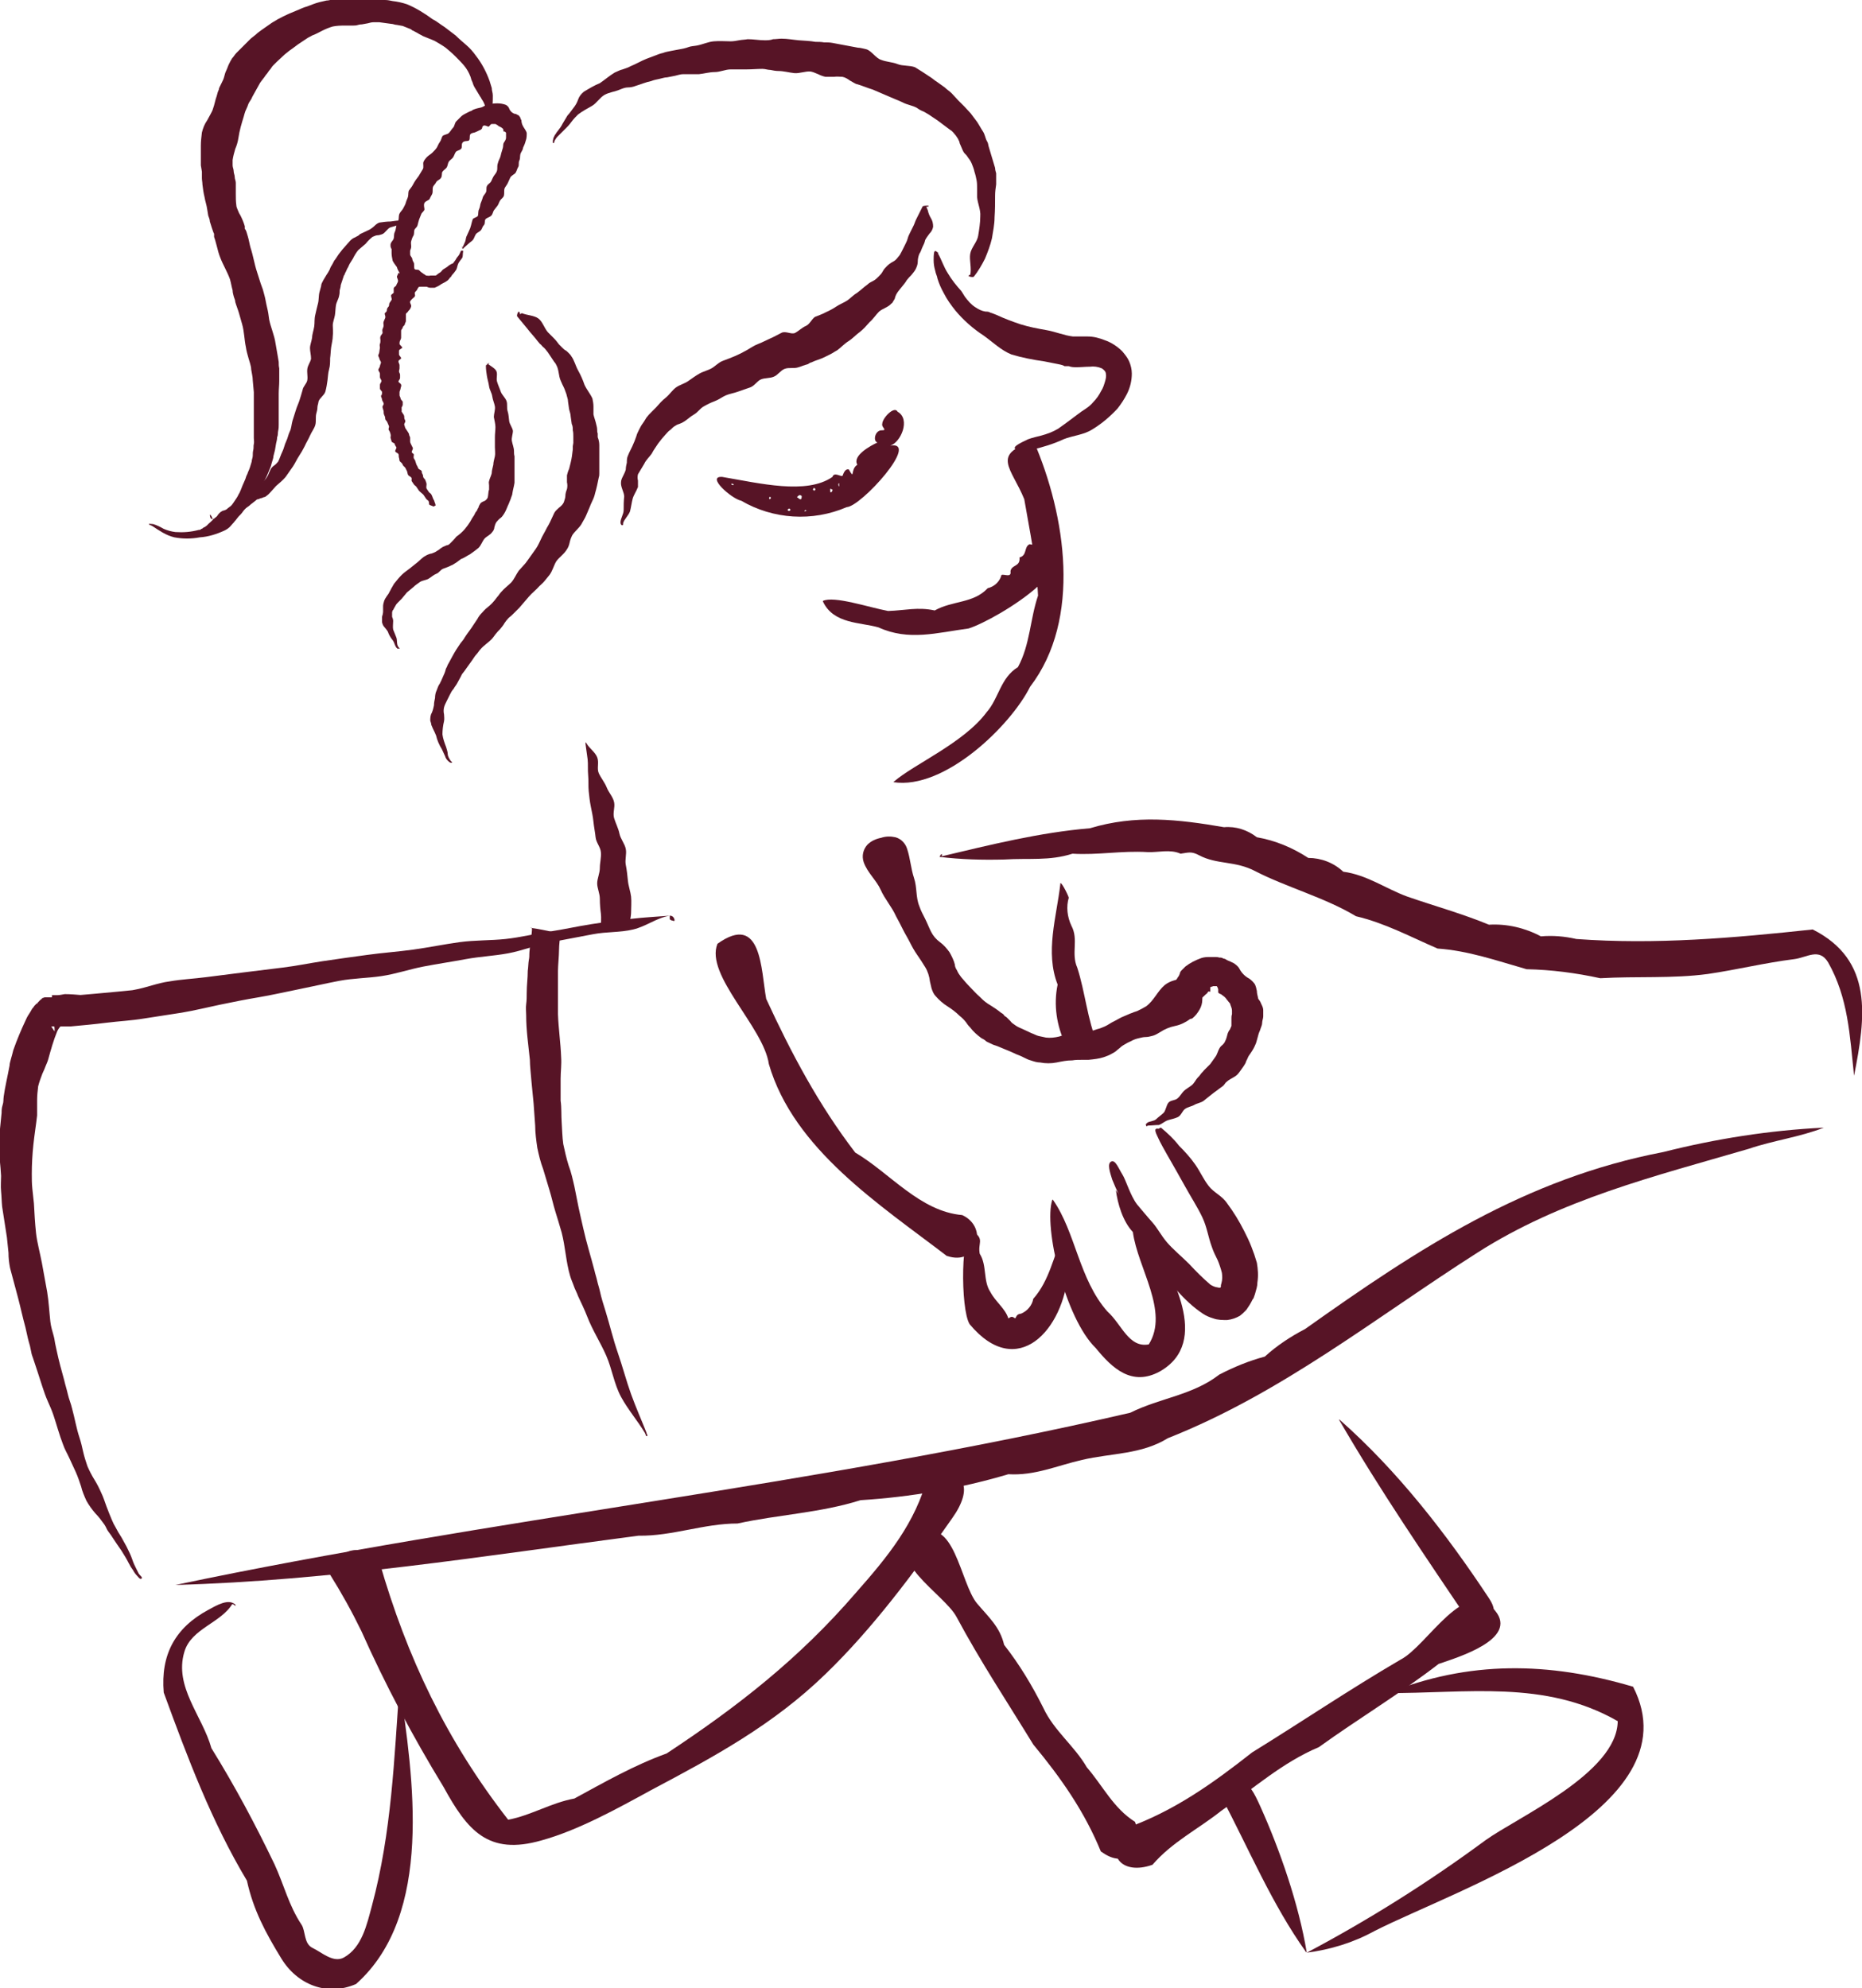 <?xml version="1.0" encoding="UTF-8"?>
<svg id="Layer_1" xmlns="http://www.w3.org/2000/svg" xmlns:xlink="http://www.w3.org/1999/xlink" version="1.1" viewBox="0 0 351.4 375.2">
  <!-- Generator: Adobe Illustrator 29.5.0, SVG Export Plug-In . SVG Version: 2.1.0 Build 137)  -->
  <defs>
    <style>
      .st0 {
        fill: none;
      }

      .st1 {
        fill: #571426;
      }

      .st2 {
        clip-path: url(#clippath);
      }
    </style>
    <clipPath id="clippath">
      <rect class="st0" width="351.4" height="375.2"/>
    </clipPath>
  </defs>
  <g class="st2">
    <g id="Group_127">
      <path id="Path_88" class="st1" d="M224.6,192.3c-.8.6-1.8,1.1-2.8,1.3-1,.2-2,.6-2.9,1.2-.5.3-1,.6-1.5.7-.4.1-.8.2-1.2.2-.4,0-.8.1-1.2.2-.5.1-1.1.3-1.6.6-.5.2-1,.5-1.5.8-.3.2-.3.2-.5.4l-.5.4c-.3.3-.6.5-1,.7-.5.3-1,.5-1.6.7-.9.3-1.9.4-2.9.5-.7,0-.7,0-1.3,0s-1.2,0-1.7.1c-1.1,0-2,.2-3,.4-1,.2-2.1.2-3.1,0-.6,0-1.2-.2-1.8-.4-.4-.1-.8-.3-1.2-.5-.4-.2-.8-.4-1.1-.5s-.5-.2-.7-.3-.7-.3-.9-.4c-.8-.3-2.1-.9-2.7-1.1-.4-.1-.8-.3-1.2-.5-.4-.2-.5-.2-.7-.4s-.6-.4-.8-.5c-.8-.6-1.5-1.2-2.1-2-.5-.5-.5-.6-.8-1s-.8-.9-1.2-1.2c-.7-.7-1.5-1.3-2.3-1.8-.8-.5-1.6-1.2-2.2-1.9-.4-.4-.6-.9-.8-1.5-.1-.4-.2-.9-.3-1.3-.1-.9-.4-1.9-.9-2.7-.5-.8-1-1.6-1.5-2.3s-1-1.6-1.4-2.4-.9-1.6-1.3-2.4-.8-1.6-1.3-2.5c-.8-1.8-2.1-3.2-2.9-5s-2.5-3.2-3.2-5.2c-.4-1.2-.1-2.4.7-3.3.7-.7,1.6-1.1,2.6-1.3.9-.3,1.8-.3,2.7-.1,1.1.3,1.9,1.2,2.2,2.2.6,1.8.7,3.7,1.3,5.5s.3,3.6,1,5.3c.3.9.7,1.6,1.1,2.4s.7,1.6,1.1,2.4c.4.8,1,1.5,1.7,2,.7.5,1.3,1.2,1.8,1.9.4.7.8,1.5,1,2.3,0,.4.2.8.4,1.1.2.5.5.9.8,1.3.6.7,1.1,1.3,1.7,1.9s1.1,1.2,1.8,1.8c.3.3.7.7,1.1,1,.4.3.4.3.9.6s1.4.9,2,1.4c.2.1.5.3.6.5s.3.2.5.4.5.5.7.7c.2.3.5.5.8.7.4.3.8.5,1.3.7.4.2.9.4,1.3.6s.6.3.9.4.6.3,1,.4c.5.1.9.2,1.4.3.8.1,1.7,0,2.5-.2.8-.3,1.6-.4,2.4-.5.8,0,1.6-.2,2.4-.3.8-.1,1.6-.3,2.4-.6.5-.1.9-.3,1.4-.5.4-.2.6-.3.9-.5s.5-.3.9-.5.9-.5,1.3-.7,1-.4,1.4-.6.6-.2,1-.4c.3-.1.7-.2,1-.4.5-.2.9-.5,1.3-.7,1.5-1.1,2.1-2.8,3.5-4,.5-.4,1.1-.7,1.8-.9.6-.2,1.2-.2,1.8-.2,1,0,2,.4,2.7,1.1.6.8.9,1.8.8,2.8,0,.6-.2,1.3-.5,1.8-.4.7-.8,1.2-1.4,1.7"/>
      <path id="Path_89" class="st1" d="M205.7,197.6c.9-.2.8-1.6,1.4-2.1s1.5,0,2.1-.4,1.2-.6,1.8-1,.9-1.2,1.5-1.6,1.2-.3,1.8-.7,1.1-.6,1.6-1,.8-1.1,1.3-1.5,1.3-.3,1.8-.7c.4-.5.8-.9,1.2-1.4.4-.4.8-1,1.1-1.4s.8-1,1-1.4c.2-.2.3-.5.4-.8,0,0,0-.2.1-.2,0-.1.1-.2.3-.4.2-.2.4-.4.6-.6.9-.7,1.9-1.2,3-1.6.6-.2,1.1-.2,1.7-.2.3,0,.6,0,.9,0,.3,0,.5,0,.8.1.3,0,.5,0,.8.2.3,0,.5.2.7.3.5.2.9.4,1.3.6.4.3.8.6,1,1,.2.4.5.8.8,1.1.3.3.7.6,1.1.8.4.3.7.6,1,1,.2.4.3.8.4,1.3,0,.4.1.8.2,1.2,0,.2.1.4.3.6.1.2.2.3.3.6.2.4.4.8.4,1.2,0,.4,0,.8,0,1.2,0,.4-.2.8-.2,1.2,0,.4-.2.8-.3,1.1-.1.4-.3.7-.4,1.1s-.2.7-.3,1.1c-.1.4-.2.7-.4,1.1-.2.5-.8,1.4-1.1,1.8-.2.3-.3.7-.5,1-.1.4-.3.7-.5,1-.3.4-.8,1.2-1.2,1.6s-1.3.8-1.7,1.1-.5.4-.7.7-.5.5-.8.7-.5.4-.8.6-.4.3-.8.6-1,.8-1.5,1.2-1.3.5-1.8.8-1.3.4-1.8.8-.7,1.2-1.3,1.5-1.3.4-1.9.6-1.1.7-1.7.9c-.7,0-1.3.1-2,.1-.4.1-.3.3-.4,0s-.1-.2.2-.5,1.3-.3,1.7-.7,1-.8,1.4-1.2.5-1.4.9-1.9,1.2-.4,1.7-.8.8-1,1.2-1.4,1-.7,1.5-1.1.8-1.1,1.1-1.4.4-.4.6-.7.4-.4.6-.7c.2-.2.4-.4.6-.6.2-.2.4-.4.6-.6.2-.3.7-1,1-1.4s.5-1.2.7-1.5c.1-.2.3-.5.6-.7.2-.2.4-.4.5-.7.2-.3.4-1.1.5-1.5.1-.2.2-.5.4-.7.1-.2.2-.5.3-.7,0-.3,0-.5,0-.8,0-.2,0-.5,0-.7,0-.2,0-.4.1-.7,0-.2,0-.4,0-.7,0-.4-.2-.8-.3-1.1,0-.2-.2-.4-.3-.5-.1-.1-.2-.3-.4-.5-.2-.3-.4-.5-.7-.7-.1-.1-.3-.2-.4-.3-.1,0-.3-.1-.4-.2-.1,0-.1-.1-.1-.3s0-.3,0-.4-.2-.6-.3-.6c0,0-.2,0-.3,0,0,0-.2,0-.3,0,0,0-.2,0-.2.1,0,0-.1,0-.2,0,0,0-.1.1-.2.1,0,0,0,0,0,.1,0,0,0,.1,0,.2,0,0,0,.2,0,.3s0,.1,0,.2-.2,0-.3,0c0,0,0,0,0,0s0,0,0,0c0,0,0,0,0,0,0,0-.1,0-.2.2s-.2.2-.4.4-.5.5-.8.7-.5.3-.9.7-1.2.8-1.7,1.1-1,.9-1.6,1.2-1.4.9-1.9,1.2c-.3.2-.7.3-1.1.4-.4.1-.7.2-1.1.4-.5.3-1.2.8-1.9,1.1s-1.6,0-2.3.3-1.3.7-1.9,1-1.2.8-1.9,1c-.7.3-1.4.5-2.1.6-.7.1-1.5.2-2.3.1-.2,0-.5-.7-.5-.8s0,0,.1,0,.1.3.2.3"/>
      <path id="Path_90" class="st1" d="M219.1,212.8c1.2,1,2.4,2.1,3.4,3.4,1.1,1.1,2.2,2.3,3.1,3.6.9,1.3,1.5,2.7,2.5,4s2.5,1.8,3.5,3.3c1.2,1.6,2.3,3.4,3.2,5.2,1,1.9,1.8,3.9,2.4,6,.2,1.2.3,2.4.1,3.7,0,.7-.2,1.3-.4,2-.1.4-.1.3-.2.6s-.1.4-.3.6c-.2.4-.4.8-.6,1.1-.1.2-.3.4-.4.6-.1.2-.3.4-.4.5-.3.3-.6.6-1,.9-.7.4-1.5.7-2.4.8-.9,0-1.8,0-2.6-.3-.7-.2-1.4-.5-2-.9-1.8-1.2-3.4-2.7-4.9-4.4-1.4-1.4-2.8-3-4-4.6-1.2-1.6-2.4-3.3-3.3-4.9s-1.4-4.2-2.1-5.5c-1-1.9-2-3.9-2.8-5.9-.4-1.3-1-3-.2-3.4s1.4,1.3,2.1,2.4,1.5,4,2.8,5.7c.6.7,2,2.4,2.9,3.4s1.6,2.4,2.7,3.7,2.9,2.8,4.2,4.1c1.3,1.4,2.6,2.7,4,3.9.3.2.7.4,1.1.5.2,0,.4.1.6.1.2,0,.1,0,.2,0s0,0,0,0,.2-.3.1-.4c0,0,0,0,0,0s0,.1,0,0,0,0,.1-.4c.2-.7.2-1.3.1-2-.2-.8-.5-1.7-.8-2.4-.4-.8-.8-1.6-1.1-2.5-.7-1.9-.9-3.7-1.8-5.6s-2.2-3.9-3.3-5.9-2.2-3.9-3.4-6c-.4-.7-1.3-2.3-1.6-3s-1.1-2,0-1.8c.2,0,.1,0,.2-.1"/>
      <path id="Path_91" class="st1" d="M198.7,226.4c4.3,6.1,4.9,15,10.3,21.1,2.7,2.4,4,6.9,7.8,6.2,3.9-6.2-2.1-14.4-3-21.2-1.9-2-2.9-5.4-3.2-7.9,1.9,2.6,4.6,5.5,6.5,8.5,3.8,7.2,11.6,20.1,1.8,25.7-5.3,2.9-9-.6-12.1-4.4-5.8-5.6-9.9-22.9-8.2-28"/>
      <path id="Path_92" class="st1" d="M183.8,232.5c2,1.4.7,2.1,1.1,4.1,1.4,2.2.6,5.1,2,7.2,1,1.9,2.8,3.1,3.4,5,.6-.4.7-.4,1.3,0,.3-.5.3-.8,1.1-.9,1.2-.5,2.1-1.6,2.3-2.8,3.1-3.5,3.8-8.1,5.6-11.9.8.1-.1,2,.4,2.7,1.4,1.2.3,2.4.6,4-.8,11-9.6,20.8-18.6,10-1.8-2.8-1.7-18.8.7-17.3"/>
      <path id="Path_93" class="st1" d="M178.8,237.1c-12.8-9.8-29-20.2-33.7-36.3-1-7-12.1-16.8-9.7-22.7,8.4-6,8.2,5,9.2,10.4,4.7,10.2,9.9,20,16.8,29,6.6,3.9,12.2,11.1,20.2,11.8,5,2.3,2.9,9.7-2.9,7.7"/>
      <path id="Path_94" class="st1" d="M110.5,140.4c.1.9.3,2,.4,2.9s0,2,.1,3,0,2,.1,3,.2,1.9.4,2.9.4,1.9.5,2.9.3,1.9.4,2.9.9,1.8,1,2.8-.2,2-.2,3-.5,2-.5,2.9.5,1.9.5,2.9.1,2.1.2,2.8,0,2.1,0,2.5.2,0,.2,0c1.9.1,3.7.3,5.6.3,0,0-.3.3-.4-.2s.3-2,.3-2.8.1-2.1,0-3-.5-2-.6-3-.2-2-.4-3,.2-2,0-3-1-1.9-1.2-2.9-.7-1.9-1-2.9.2-2,0-3-1-1.8-1.4-2.8-1.1-1.8-1.5-2.7.1-2-.3-3-1.5-1.7-2-2.6c-.2-.3-.2-.3-.2,0"/>
      <path id="Path_95" class="st1" d="M126.4,172.8c-2.5.4-4.4,2-6.9,2.6s-5,.4-7.6.9-5.2,1-7.9,1.5-5.4,1.6-8.1,2.1-5.3.6-8,1.1-5.4.9-8,1.4-5.2,1.4-7.9,1.8-5.4.4-8,.9-5.2,1.1-7.7,1.6-5.1,1.1-7.5,1.5-4.9.9-7.3,1.4-4.8,1.1-7.2,1.5-4.7.7-7.1,1.1-4.7.5-7.1.8-4.6.5-6.8.7c-.6,0-1.3,0-1.7,0s-.7,0-1,0-.4,0-.6,0-.1,0-.2,0h-.2c-.1,0-.3,0-.4,0,0,0,0,0-.1,0,0,0-.1,0-.2,0-.1,0-.2,0-.3,0-.3,0-.5-.2-.7-.3-.4-.3-.8-.7-1.1-1.2-.2-.4-.3-.9-.3-1.3,0-.4.1-.8.3-1.2.2-.4.5-.7.8-1,.2-.1.3-.3.5-.4,0,0,.2,0,.3-.1,0,0,0,0,0,0,0,0,0,0,0,0,0,0,.2,0,.2,0,0,0,.1,0,.2,0,0,0,.1,0,.2,0,.1,0,.3,0,.4,0,.6,0-1.1.1,1.7-.1s10.7-.9,14.5-1.3c-4.3,2.1-8.9,4-13.3,6,0,0,0,0,0,0,0,0,0,0-.1.1,0,0-.2.1-.2.2-.2.2-.3.3-.5.5-.3.3-.5.6-.7,1-.7,1.7-1.2,3.5-1.7,5.3-.1.4-.3.8-.5,1.3s-.3.8-.6,1.4c-.3.8-.6,1.6-.8,2.4-.1.9-.2,1.7-.2,2.6,0,.7,0,1,0,1.5,0,.5,0,.9,0,1.4-.2,1.8-.5,3.6-.7,5.5s-.3,3.7-.3,5.5c0,.9,0,1.9.1,2.8s.2,1.8.3,2.8c.1,1.9.2,3.7.4,5.6.1.9.3,1.9.5,2.8.2.9.4,1.8.6,2.8.3,1.8.7,3.7,1,5.5s.4,3.8.6,5.6c.1.9.4,1.9.6,2.6s.2,1,.3,1.5.2.9.3,1.4c.4,1.9.9,3.7,1.4,5.5.2.9.5,1.8.7,2.7s.6,1.8.8,2.7c.5,1.8.8,3.7,1.4,5.5.3.9.5,1.8.7,2.7s.5,1.8.8,2.7c.4.9.8,1.7,1.3,2.5.5.8.9,1.6,1.3,2.5.4.8.7,1.8,1,2.6s.7,1.8,1,2.5.4.9.7,1.4.4.8.8,1.4.9,1.6,1.3,2.3c.4.8.8,1.6,1.1,2.5.2.6.4,1,.6,1.4.2.4.4.8.6,1.2.2.3.8.7.5.9s-.6-.3-.8-.5c-.3-.3-.6-.7-.8-1.1-.3-.4-.5-.7-.8-1.3-.4-.8-.9-1.6-1.4-2.4-.5-.7-1.1-1.6-1.5-2.2s-.5-.8-.9-1.3-.4-.8-.8-1.4c-.5-.7-1.1-1.5-1.7-2.1-.6-.7-1.2-1.5-1.7-2.4-.4-.9-.8-1.8-1-2.7-.3-.9-.6-1.8-1-2.7s-.8-1.7-1.2-2.6-.9-1.7-1.2-2.6c-.7-1.8-1.2-3.7-1.8-5.5-.3-.9-.7-1.8-1.1-2.7s-.7-1.8-1-2.7c-.6-1.9-1.2-3.7-1.8-5.5-.2-.5-.3-.9-.4-1.5s-.2-.9-.4-1.6-.4-1.8-.6-2.6c-.5-1.8-.9-3.7-1.4-5.6s-1-3.7-1.5-5.6c-.2-1-.3-1.9-.3-2.9-.1-1-.2-1.9-.3-2.9-.3-1.9-.6-3.8-.9-5.8-.1-1-.1-1.9-.2-2.9s0-2,0-2.9c-.1-2-.4-3.9-.4-5.9,0-1,.1-2,.2-3s.2-1.9.3-3c0-.4,0-.9.2-1.5s.1-.9.2-1.6c.1-.7.3-1.9.5-2.8s.4-2,.6-3c0-.4.2-1,.3-1.4s.3-1,.4-1.5c.7-2,1.5-3.9,2.4-5.8.2-.5.6-1.1.8-1.4s.3-.6.5-.8.2-.3.3-.4.1-.1.2-.2.2-.3.2-.2c.9,1.3,2.4,3.8,3.1,4.8s.1.2.3.5,0,.1,0,0,0-.3,0-.3,0,0,0,0,0,.1,0,.1c0,0,0,0,0,.1,0,0,0,0,0,0s0,0,0,0h0s0,0,0,0h0c0,0,0,0,0-.1s0-.1,0-.4-.2-.9-.2-1.1-.1-.5-.1-.6,0-.4-.1-.5,0-.3-.1-.4,0-.1,0-.2c0,0,0,0,0,0,0,0,0,0,0,0s0,0,0,0,0-.2,0-.3,0-.1,0-.2,0-.2,0-.3,0-.4,0-.6,0-.4,0-.7v-1.2h0c0-.2,0-.2,0-.2s0,0,0,0c.2,0,.1,0,.3,0s.4,0,.7,0,1-.1,1.4-.2c2.2,0,4.3.4,6.5.3,1.1,0,2.2-.3,3.3-.5,1.1-.2,2.2-.4,3.3-.6,2.3-.4,4.4-1.3,6.7-1.6,2.3-.4,4.6-.5,6.9-.8s4.7-.6,7.1-.9,4.8-.6,7.3-.9,4.9-.8,7.5-1.2,5.6-.8,8.5-1.2,5.8-.6,8.7-1,5.8-1,8.7-1.4,5.9-.3,8.7-.6,5.6-1,8.3-1.4,5.3-1,7.9-1.4,5-.7,7.5-1,4.9-.4,7.3-.6c.5,0,.8.3.9.8,0,.4-.3.1-.5.1s-.3-.2-.4-.2"/>
      <path id="Path_96" class="st1" d="M33.1,299.1c59.8-12.6,120.7-18.7,180.2-32.5,5.6-2.8,11.8-3.3,16.8-7.2,2.7-1.4,5.6-2.6,8.6-3.4,2.3-2.1,4.9-3.8,7.6-5.2,21.4-15.2,41.5-28.4,67.6-33.4,9.9-2.5,20-4.1,30.3-4.6-4.6,1.8-9.5,2.4-14.2,4-17.8,5.2-35.4,9.5-51.2,19.6-19.3,12.3-36.9,26.5-58.4,35-5,3.1-10.7,2.8-16.2,4.1-4.8,1.1-8.9,3-13.9,2.7-9.1,2.7-18.4,4.3-27.9,4.9-7.6,2.4-15.4,2.7-23.2,4.4-6.4,0-12.3,2.4-18.7,2.3-29.1,3.8-58.1,8.5-87.5,9.3"/>
      <path id="Path_97" class="st1" d="M177.7,161.6c9.3-2.2,18.5-4.5,28-5.3,8.6-2.6,16.6-1.7,25.3-.2,2.2-.2,4.4.5,6.2,1.9,3.5.6,6.8,2,9.7,3.9,2.4,0,4.8.9,6.6,2.6,4.5.6,8,3.2,12.1,4.7,5.2,1.8,10.3,3.2,15.4,5.3,3.4-.2,6.8.6,9.8,2.2,2.3-.2,4.5,0,6.7.5,15,1.1,29.7-.2,44.6-1.8,11.5,5.8,10,16.5,7.8,27.6-.8-7.6-1.1-14.7-4.9-21.4-1.7-2.8-4-.9-6.4-.6-5.6.7-10.8,2-16.3,2.8-6.7.9-13.5.4-20.3.8-4.6-1-9.2-1.6-13.9-1.7-5.6-1.6-11-3.5-16.8-3.9-5.1-2.2-9.9-4.8-15.4-6.1-5.8-3.5-13.2-5.5-19-8.5-3.8-2-7.2-1.2-10.6-3-1.5-.8-2-.5-3.5-.3-2-.9-4.3-.2-6.2-.3-5-.3-9.4.6-14.2.3-4.4,1.4-8.1.8-12.9,1.1-4.1.1-8.1,0-12.2-.5.3-.6.6-.8.4,0"/>
      <path id="Path_98" class="st1" d="M71.6,294.7c5.2,18.1,12.7,33.8,24.3,48.7,4.3-.8,8.1-3.2,12.5-4,5.7-3.1,11.3-6.3,17.4-8.5,13.5-8.9,25.1-18,35.7-30.3,6-6.8,11.3-13.2,13.6-22.1,7.3-1.7,8.6,2.4,4.6,8-7.2,10.3-15,20.8-23.9,29.4-9.9,9.6-21,15.6-32.9,21.9-6.4,3.5-13.8,7.6-20.7,9.5-10.1,2.9-14-1.9-18.5-10.1-5.8-9.5-11-19.3-15.5-29.4-1.8-3.7-3.8-7.3-6-10.8,2-4.9,5.4-5.9,9.5-2.4"/>
      <path id="Path_99" class="st1" d="M207.8,349.5c-3.1-7.6-7.5-13.9-12.8-20.3-4.9-8-10-15.7-14.5-24.1-2.3-4.3-14.3-11.1-7.2-15.4,6.8-4.1,7.9,9.1,11.1,12.9,2.2,2.6,4.3,4.4,5.1,7.8,2.9,3.7,5.3,7.7,7.4,11.9,2,4.3,5.9,7.2,8.2,11.2,3.1,3.6,5,7.7,9.1,10.3,1.9,5.1-1.6,9.2-6.4,5.6"/>
      <path id="Path_100" class="st1" d="M212.5,345c9-3.2,16.3-8.4,23.8-14.3,9.4-5.8,18.4-11.9,28-17.5,5.1-2.6,12.3-16.1,17.9-9.2,4.3,5.3-6.9,8.7-10.7,10-7.4,5.7-15.1,10.3-22.6,15.7-6.9,2.9-12.3,7.8-18.4,12-4.4,3.5-9.3,5.9-13,10.2-5.9,2.1-9.3-2-5-6.9"/>
      <path id="Path_101" class="st1" d="M252.7,267.9c7.7,13.3,16.4,26,25.1,38.9,2.4-1.8,5.7-1.4,3.2-5.2-8-12.1-17.2-24-28.2-33.7"/>
      <path id="Path_102" class="st1" d="M261.7,319.6c15.5-6.3,30.6-6,46.5-1.3,11.9,23.2-33.3,38.2-48.8,46.1-4,2.2-8.3,3.5-12.8,4.1,11.7-6.2,23-13.3,33.7-21.2,6.1-4.4,24.9-12.7,25-22.5-13.8-7.9-28.5-5.2-43.8-5.3"/>
      <path id="Path_103" class="st1" d="M246.6,368.4c-1.5-9.1-5.1-19.4-8.7-27.4-2.7-6.1-3.3-4.9-7.5-2.1,5.3,10,9.6,20.4,16.1,29.5"/>
      <path id="Path_104" class="st1" d="M43.9,302.6c-2.2,3.7-7.8,4.7-9.1,9.1-2,6.6,3.4,12.1,5.1,18.2,4.4,7.1,8.3,14.4,11.9,21.9,1.8,3.9,2.7,7.8,5.1,11.4.8,1.2.4,3.6,2.1,4.4s3.9,2.9,5.9,1.8c3.4-1.9,4.3-6.1,5.3-9.8,3.7-13.8,4.2-27.7,5.2-41.8,2.6,17.7,6.5,43.5-8.2,56.6-5.5,2.4-11.1.1-14.1-4.8s-5.3-9.2-6.5-14.7c-6.7-11.2-11.2-23.2-15.7-35.5-.6-7.1,2.1-12.2,8.4-15.6,1.5-.8,3.9-2.3,5.2-.9,0,.1-.2.1-.3,0s-.2-.2-.4-.2"/>
      <path id="Path_105" class="st1" d="M122.1,270.6c-.9-2.3-2.1-5-3-7.5s-1.6-5.2-2.5-7.8-1.5-5.2-2.3-7.8c-.4-1.3-.8-2.5-1.1-3.9-.1-.5-.4-1.4-.5-1.9s-.4-1.4-.5-1.9c-.7-2.7-1.5-5.2-2.1-7.9-.3-1.3-.6-2.6-.9-4s-.5-2.6-.8-4c-.3-1.3-.6-2.7-1.1-4-.4-1.3-.7-2.6-1-4-.2-1.4-.2-2.7-.3-4.1s0-2.7-.2-4.1c0-1.4,0-2.7,0-4.1,0-1.4.2-2.7.1-4.1-.1-2.7-.5-5.4-.6-8.1,0-1.4,0-2.6,0-4.1,0-.5,0-1.3,0-2s0-1.2,0-2.1.2-2.9.2-3.9.2-2.6.3-3.2-.2,0-.2,0c-1.9-.3-3.6-.8-5.5-1,0,0,.3-.2.3.3s-.3,2.5-.4,3.4c0,.2-.1.8-.1,1.2s0,.7-.1,1.2-.1,1.4-.2,2c0,1.4-.2,2.7-.2,4.2,0,.6,0,1.4-.1,2.1s0,1.4,0,2.1c0,2.9.4,5.4.7,8.4,0,1.1.2,2.8.3,4.1s.3,2.8.4,4.1.2,2.8.3,4.2c0,1.4.2,2.8.4,4.2.3,1.4.6,2.7,1.1,4,.4,1.3.8,2.7,1.2,4s.7,2.7,1.1,4,.8,2.6,1.2,4c.7,2.7.8,5.5,1.6,8.2.2.7.5,1.3.7,1.9s.6,1.3.8,1.9c.6,1.3,1.2,2.5,1.7,3.8,1,2.6,2.5,4.9,3.6,7.4s1.5,5.4,2.8,7.8,3.2,4.6,4.5,6.8c.2.4.2.7.4.6s0-.3-.2-.7"/>
      <path id="Path_106" class="st1" d="M200.1,166.9c-.7,6.1-2.9,12.8-.5,18.9-.8,3.8-.2,7.8,1.5,11.3.3.7,1.1,3,1.4,2.4,1.2-.6,4.9-2.4,4.6-2.6-1.9-4.5-2.3-9.7-3.8-14.3-1.2-2.7.3-5.3-1.1-7.9-.8-1.7-1-3.6-.5-5.3-.2-.7-1.7-3.6-1.6-2.5"/>
      <path id="Path_107" class="st1" d="M175.1,39.7c.1.5.3,1,.6,1.5.3.5.4,1,.4,1.6-.1.5-.3.9-.7,1.3-.3.4-.6.8-.8,1.2-.1.5-.3.9-.5,1.3-.2.4-.3.9-.6,1.3-.2.5-.3,1-.3,1.5,0,.5-.2,1-.4,1.4-.2.4-.5.7-.8,1.1-.3.3-.6.6-.9,1-.2.4-.5.7-.8,1.1s-.6.7-.8,1c-.3.4-.5.8-.6,1.2,0,.2-.2.4-.3.6-.1.2-.2.4-.4.5-.6.7-1.6.9-2.3,1.5-.6.6-1.1,1.4-1.8,2-.3.3-.6.7-.9,1-.3.3-.6.6-1,.9-.7.5-1.3,1.2-2.1,1.7-.8.5-1.4,1.2-2.1,1.7-.4.2-.8.5-1.2.7l-1.2.6c-.8.4-1.7.6-2.5,1-.2,0-.4.2-.6.3s-.4.1-.6.2c-.4.1-.8.3-1.2.4-.8.3-1.8,0-2.6.3s-1.3,1.2-2.1,1.5c-.7.3-1.7.2-2.4.5s-1.2,1.2-2,1.5-1.5.5-2.3.8-1.6.4-2.3.7-1.3.8-2.1,1.1-1.4.6-2.1,1-1.1,1.1-1.8,1.5-1.2.9-1.8,1.3c-.3.2-.7.4-1,.5-.4.1-.7.3-1,.5-.3.2-.5.5-.8.7s-.5.5-.8.8l-.7.8c-.2.3-.5.6-.7.9-.2.3-.4.6-.6.9s-.4.6-.6,1c-.4.6-1.1,1.2-1.4,1.9-.2.3-.4.7-.6,1-.2.3-.4.7-.6,1-.1.4-.1.8,0,1.2,0,.4,0,.8,0,1.2-.3.8-.8,1.5-1,2.2-.2.8-.3,1.6-.5,2.4-.3.8-1.1,1.5-1.3,2.2,0,.2,0,.5-.2.4-.2,0-.3-.3-.3-.5,0-.8.6-1.5.6-2.4,0-.8,0-1.6.1-2.5,0-.8-.7-1.8-.6-2.7,0-.4.2-.8.4-1.2.2-.4.4-.8.5-1.2,0-.4.1-.9.2-1.3,0-.4,0-.9.2-1.3.3-.8.8-1.6,1.1-2.4.2-.4.3-.8.5-1.3.1-.4.3-.8.5-1.2.2-.4.4-.8.7-1.2s.5-.8.7-1.1c.3-.4.6-.7.9-1,.3-.3.6-.6.9-.9l.9-1c.3-.3.6-.6,1-.9.7-.6,1.2-1.4,1.9-1.9s1.6-.7,2.3-1.2c.7-.5,1.4-1,2.1-1.4s1.6-.6,2.3-1,1.3-1.1,2.1-1.4,1.6-.6,2.3-.9,1.5-.7,2.2-1.1,1.4-.9,2.2-1.2,1.5-.7,2.2-1,1.4-.7,2.2-1.1,1.9.4,2.6,0,1.3-1,2-1.3,1.1-1.3,1.7-1.7c.7-.3,1.4-.5,2.1-.9.7-.3,1.4-.7,2-1.1.6-.4,1.4-.7,2-1.1.6-.4,1.1-1,1.8-1.4.7-.5,1.3-1.1,2-1.6.3-.3.7-.5,1.1-.7.4-.2.7-.5,1-.8.3-.3.6-.6.8-1,.2-.4.5-.7.8-1,.3-.3.7-.6,1.1-.8.4-.2.7-.5,1-.9.3-.3.5-.7.7-1.1.2-.4.4-.8.6-1.2.2-.4.4-.8.5-1.2.1-.4.3-.8.5-1.2.2-.4.4-.8.6-1.2s.3-.8.5-1.2.4-.8.6-1.2l.6-1.2c0-.2.9-.2,1.1-.2.1,0,0,0,0,.2-.1,0-.2,0-.4,0"/>
      <path id="Path_108" class="st1" d="M91.8,68.4c.4.5,1.4.9,1.8,1.5s0,1.4.2,2.1.5,1.3.7,1.9.9,1.2,1.1,1.8c.2.6,0,1.3.2,1.9s.2,1.2.3,1.9c.1.6.6,1.2.7,1.8,0,.6-.3,1.3-.2,1.9s.4,1.3.4,1.9c0,.3,0,.7.1,1,0,.3,0,.7,0,1,0,.7,0,1.3,0,2s0,1.4,0,2c-.1.7-.3,1.3-.4,2,0,.3-.2.6-.3,1l-.4,1c-.3.6-.5,1.3-.9,1.9-.2.3-.4.6-.7.8-.3.2-.5.5-.7.7-.2.3-.3.6-.4,1,0,.3-.2.7-.4.9-.4.6-1.1.8-1.5,1.3-.4.5-.6,1.2-1.1,1.7-.5.4-1,.8-1.6,1.2-.6.3-1.1.7-1.7.9-.3.2-.5.4-.8.6-.3.2-.5.3-.8.5-.3.1-.6.3-.9.4l-.8.3c-.3.1-.5.3-.7.5-.2.2-.4.4-.7.5-.5.2-.9.6-1.4.9s-1.1.3-1.6.6c-.4.3-.9.6-1.3,1-.4.3-.8.7-1.2,1l-.5.6c-.2.2-.3.4-.5.6-.2.2-.4.4-.6.6-.2.2-.4.4-.5.6-.1.2-.3.5-.4.7,0,.1-.1.2-.2.3,0,.1-.1.2-.1.4,0,.3,0,.6,0,.8.1.2.2.5.2.8,0,.5-.1,1.1,0,1.6.2.5.4,1,.6,1.5.2.5,0,1.3.4,1.8,0,.1.3.2.2.3,0,0-.3,0-.4,0-.5-.4-.5-1.1-.9-1.6-.4-.5-.7-1-.9-1.6-.2-.3-.4-.6-.6-.8-.3-.3-.4-.6-.5-1,0-.3,0-.7,0-1,.1-.3.2-.7.2-1,0-.2,0-.3,0-.5v-.5c0-.3.1-.7.2-1,.1-.3.3-.6.5-.9.2-.3.4-.5.5-.8.2-.3.3-.6.5-.9.2-.3.3-.6.5-.8.4-.5.8-1,1.3-1.5.5-.5,1-.8,1.5-1.2.5-.4,1-.8,1.5-1.2s.9-.9,1.5-1.2c.3-.2.6-.3.9-.4.3,0,.6-.2.9-.3.3-.2.5-.3.8-.5.2-.2.4-.3.7-.5.2-.1.5-.2.7-.3.3,0,.5-.2.7-.4.4-.4.8-.8,1.1-1.2.4-.3.8-.6,1.2-1,.4-.4.7-.8,1-1.2.3-.4.6-.9.8-1.3.1-.2.3-.4.4-.6s.2-.5.4-.7.2-.5.4-.7c0-.2.2-.5.3-.7.1-.2.4-.4.7-.5.3-.1.5-.3.7-.6.2-.5.1-1.1.3-1.6,0-.3,0-.6,0-.8,0-.3-.1-.6,0-.8.1-.5.4-1,.5-1.5,0-.5.2-1.1.3-1.6,0-.5.2-1.1.3-1.6s0-1.1,0-1.7c0-.6,0-1.3,0-1.9s.1-1.3.1-1.9c0-.6-.2-1.3-.3-1.9,0-.6.3-1.4.2-2s-.4-1.2-.5-1.9-.5-1.2-.6-1.9-.3-1.3-.4-1.9-.2-1.3-.2-2c0-.1.5-.4.6-.5.1,0,0,0,0,.1,0,0-.1.1-.2.2"/>
      <path id="Path_109" class="st1" d="M168.6,147.6c9.6,1.5,22.1-10.6,25.8-18,9.8-12.8,6.7-32.4.7-46.3-8.2,2.4-4.2,5-1.8,10.9,1,5.9,2.3,11.8,2.6,18.2-1.5,4.4-1.5,9.3-3.8,13.5-3.3,2-3.6,5.9-5.9,8.5-4.3,5.8-13.7,9.8-17.5,13.1"/>
      <path id="Path_110" class="st1" d="M155.3,113.5c2,4.3,7.1,3.9,10.5,4.9,5.7,2.6,11,1,17,.2,5.4-1.7,25.3-13.9,11.5-15.9-1.1.5-.4,2.1-1.9,2.5.2,1.8-1.5,1.3-1.7,2.6.2,1.3-1.1.5-1.7.7-.3,1.2-1.3,2.2-2.6,2.5-2.7,2.9-6.6,2.3-10,4.2-3.2-.7-5.6,0-8.8.1-3.7-.7-10.2-2.9-12.3-1.9"/>
      <path id="Path_111" class="st1" d="M169.4,77.7c2.5,1.4.6,5.8-1.4,6.4,5.8-1-5.5,11.5-8.2,11.6-6.5,2.8-13.9,2.3-19.9-1.2-1.9-.4-6.7-4.7-3.6-4.5,7.1,1.2,15.9,3.4,20.8,0,.3-1,1.6,0,1.9-.2.2-.5.5-1.4,1.2-1.2,1.2,2.1.2,0,1.6-.9-1-1.7,2.5-3.6,3.8-4.2-.9-.2-.5-2.4.9-2.3,1,0-.2-.6,0-1.2,0-1.1,2.3-3.5,2.9-2.3M138.5,91.5c-.2-.3-.3-.2-.5-.2,0,.2.3.3.5.2M145.5,93.9c-.3-.3-.4,0-.3.3.2,0,.2-.1.3-.3M149.2,96.2c-.3-.4-.3-.2-.6,0,.2.3.4.3.6,0M151.3,93.6c-.5-.4-.6,0-.9.2.6.5.9.7.9-.2M152.2,96.4c-.2-.3-.2-.1-.4,0,.1.2.2,0,.4,0M153.9,92.3c-.4-.4-.3-.2-.5.1.3.3.4.2.5-.1M157.1,92.4c-.6-.3-.4-.2-.4.5.3,0,.4-.2.4-.5M158.4,91.2c-.3,0-.2.5,0,.6,0-.2-.1-.4,0-.6"/>
      <path id="Path_112" class="st1" d="M177,47.8c.7,1.2,1.1,2.6,1.9,3.8.7,1.2,1.6,2.3,2.5,3.3l.2.3c.2.3.3.5.5.8.6.8,1.2,1.5,2,2,.6.4,1.2.7,1.9.8.3,0,.6,0,.9.2.4.1.8.3,1.1.4,1.5.7,3.1,1.3,4.6,1.8,1.6.5,3.2.8,4.9,1.1,1.7.3,3.3,1,5,1.2h.6s.7,0,.7,0c.5,0,1,0,1.5,0,1.1,0,2.2.3,3.2.7,1.2.4,2.4,1.2,3.3,2.1.5.6,1,1.2,1.3,1.9.3.7.5,1.5.5,2.3,0,1.3-.3,2.6-.9,3.8-.5,1-1.1,1.9-1.8,2.8-1.4,1.5-2.9,2.8-4.7,3.9-1.7,1.1-3.8,1.2-5.5,1.9-1.9.9-4,1.5-6,2-2,.3-3.1,0-3.2-.3-.1-.4.8-.9,2.5-1.7.8-.3,1.7-.5,2.5-.7,1.1-.3,2.2-.7,3.2-1.3,0,0,1.7-1.2,3.4-2.5.8-.6,1.2-.9,1.7-1.2.6-.4,1.1-.8,1.5-1.3.6-.6,1.1-1.3,1.5-2.1.4-.6.6-1.3.8-2,.1-.4.2-.8.1-1.3,0-.2-.1-.3-.2-.5-.2-.2-.4-.4-.6-.5-.7-.3-1.5-.4-2.2-.3-.8,0-1.7.1-2.5.1-.5,0-1,0-1.5-.2h-.8c-.3-.2-.5-.2-.8-.3l-1.5-.3c-.5-.1-1-.2-1.5-.3-2.1-.3-4.2-.7-6.2-1.3-2-.8-3.6-2.4-5.3-3.6-2-1.3-3.8-2.9-5.3-4.7-.8-1-1.6-2.1-2.2-3.3-.5-.9-.9-1.8-1.2-2.8,0-.3-.3-.8-.4-1.4-.2-.7-.3-1.3-.3-2,0-.5,0-1,.1-1.5.1-.3.3-.3.6,0,.2.1.2,0,.2,0"/>
      <path id="Path_113" class="st1" d="M98.5,59.1c.9.4,2.3.4,3.1,1s1.1,1.8,1.8,2.6c.4.4.7.7,1.1,1.1s.7.8,1,1.2c.2.2.4.4.6.6.2.2.4.4.6.5s.4.3.6.5c.2.2.4.4.5.6.6.8.8,1.8,1.3,2.7.5.9.9,1.8,1.2,2.7.4.9,1.1,1.7,1.5,2.6.1.5.2,1,.2,1.5,0,.3,0,.5,0,.8,0,.2,0,.5,0,.7.1.5.3,1,.4,1.4.1.5.3,1,.3,1.5,0,.2,0,.5.1.7v.7c.2.5.3,1,.3,1.5,0,.5,0,1,0,1.5,0,.5,0,1,0,1.5,0,.5,0,1,0,1.5,0,.3,0,.5,0,.8s0,.5-.1.8c-.2,1-.4,2-.7,3-.1.5-.3,1-.5,1.4s-.4.9-.6,1.4-.4.9-.6,1.4-.5.9-.7,1.3c-.4.9-1.4,1.6-1.9,2.4-.2.4-.4.9-.5,1.4-.1.5-.3,1-.6,1.4-.5.8-1.4,1.4-1.9,2.1-.5.8-.7,1.8-1.3,2.6-.3.4-.6.7-.9,1.1s-.7.7-1,1c-.6.7-1.4,1.3-2,2-.6.7-1.2,1.4-1.8,2.1-.3.3-.7.7-1,1-.3.3-.6.6-1,.9-.3.3-.6.7-.8,1-.2.4-.5.7-.8,1.1-.3.3-.6.6-.9,1s-.5.7-.8,1c-.6.6-1.4,1.1-2,1.8-.3.3-.5.7-.8,1s-.5.7-.8,1.1c-.5.7-1,1.4-1.5,2.1l-.4.5-.3.6c-.2.4-.4.7-.6,1.1-.2.4-.5.7-.7,1.1-.3.3-.5.7-.7,1.1-.2.4-.4.8-.6,1.2-.2.4-.4.8-.5,1.2-.1.4-.1.9,0,1.3,0,.4.1.8,0,1.3-.2.8-.3,1.7-.3,2.5.1.8.4,1.6.7,2.4.1.4.3.9.3,1.3,0,.4.3.9.5,1.2.1.2.4.3.3.4-.1.1-.4,0-.5-.1-.4-.3-.7-.7-.8-1.1-.2-.4-.4-.9-.6-1.3-.5-.8-.9-1.7-1.1-2.6-.2-.5-.4-.9-.6-1.3-.1-.2-.2-.5-.3-.7,0-.2-.1-.5-.2-.8,0-.5,0-1,.3-1.5.2-.5.3-.9.4-1.4,0-.5.1-.9.2-1.4,0-.5.1-1,.3-1.4.2-.5.3-.9.6-1.3.2-.4.4-.8.6-1.3.2-.4.4-.9.5-1.3,0-.2.2-.4.3-.7s.2-.4.3-.6c.5-.9.9-1.7,1.4-2.5.3-.4.5-.8.8-1.2.3-.4.6-.7.8-1.1.5-.8,1.1-1.5,1.6-2.3.3-.4.5-.8.8-1.2.2-.4.5-.8.8-1.1.3-.3.6-.7,1-1,.4-.3.7-.6,1-.9.3-.3.6-.7.9-1.1.3-.3.5-.7.8-1,.6-.7,1.3-1.2,1.9-1.8.6-.7.9-1.5,1.4-2.2.3-.3.6-.7.9-1s.6-.7.8-1c.5-.7,1-1.4,1.5-2.1.5-.7.8-1.5,1.2-2.3.2-.4.4-.7.6-1.1.2-.4.4-.8.6-1.1.4-.7.7-1.5,1.1-2.3.2-.4.6-.7.9-1,.4-.3.7-.6.9-1,.1-.4.3-.8.3-1.2,0-.4.1-.8.3-1.3.1-.4.1-.9,0-1.3,0-.4,0-.9,0-1.3.1-.4.2-.8.4-1.2.1-.4.2-.8.3-1.2.2-.8.3-1.6.4-2.5v-.6c0,0,.1-.6.1-.6,0-.4,0-.8,0-1.2,0-.4,0-.8-.1-1.2,0-.4,0-.8-.2-1.2l-.2-1.4c0-.5-.2-.9-.3-1.4l-.2-1.4c0-.5-.2-.9-.3-1.4-.2-.5-.3-.9-.5-1.3-.2-.4-.4-.8-.6-1.3-.4-.9-.3-2-.8-2.9-.1-.2-.2-.4-.4-.6l-.4-.6-.4-.6c-.1-.2-.3-.4-.4-.6-.3-.4-.6-.8-1-1.1-.2-.2-.3-.4-.5-.5-.2-.2-.3-.4-.5-.6-.6-.8-1.3-1.5-1.9-2.3l-1.9-2.3c-.1-.2.1-.8.3-.9,0,0,0,0,.2.2,0,0,0,.2,0,.3"/>
      <path id="Path_114" class="st1" d="M183.1,51.9c.3-1.3-.2-2.8,0-4s1.3-2.2,1.5-3.4c.2-1.2.4-2.5.4-3.7.1-1.2-.5-2.4-.6-3.6,0-.5,0-1.1,0-1.6,0-.5,0-1.1-.1-1.6-.1-.5-.2-1-.4-1.6-.1-.5-.3-1-.5-1.5-.2-.5-.5-.9-.8-1.3-.1-.2-.3-.4-.5-.6-.2-.2-.3-.4-.4-.6-.2-.5-.4-.9-.6-1.4,0-.3-.2-.5-.3-.8-.1-.2-.3-.4-.4-.6-.2-.2-.3-.4-.5-.6l-.3-.3-.3-.2c-.4-.3-.8-.6-1.2-.9-.4-.3-.8-.6-1.2-.9l-.6-.4c-.2-.1-.4-.3-.6-.4-.4-.3-.8-.5-1.3-.8-.5-.2-.9-.4-1.3-.7-.8-.5-1.9-.6-2.8-1.1-.4-.2-.9-.4-1.4-.6l-1.4-.6c-.9-.4-1.9-.8-2.8-1.2-1-.3-1.9-.7-2.9-1-.2,0-.5-.2-.7-.3-.2-.1-.5-.3-.7-.4-.4-.3-.9-.6-1.4-.7-.5,0-1.1-.1-1.6,0-.5,0-1.1,0-1.6,0-.5-.1-1-.3-1.4-.5-.5-.2-.9-.4-1.4-.5-1-.1-2.1.4-3.1.3s-2-.4-3-.4c-.5,0-1-.1-1.5-.2-.5,0-1-.2-1.5-.2-1,0-2,.1-3,.1-.5,0-1,0-1.5,0s-1,0-1.5,0c-1,0-2,.5-3,.5s-2,.3-3,.4c-.5,0-1,0-1.5,0-.5,0-1,0-1.5,0-.5,0-1,.2-1.5.3s-1,.2-1.5.3c-.5,0-1,.2-1.5.3s-1,.2-1.5.4c-1,.2-1.9.6-2.9.9-.5.2-1,.3-1.5.3-.5,0-1,.2-1.5.4-.9.4-2,.5-2.9,1-.9.5-1.5,1.6-2.4,2.1-.9.5-1.8,1-2.6,1.6-.4.4-.8.8-1.1,1.2-.3.4-.6.8-1,1.2-.4.4-.8.8-1.2,1.2-.2.2-.4.4-.6.6-.2.2-.3.4-.5.7-.1.2-.1.6-.3.5-.1,0-.1-.5,0-.7,0-.3.2-.5.3-.8.2-.2.3-.5.5-.7.4-.5.7-.9,1-1.5.3-.5.6-1,.9-1.5.4-.4.7-.9,1.1-1.4.4-.5.7-1,.9-1.6.2-.6.6-1.1,1.1-1.5,1-.6,2-1.2,3-1.6.9-.6,1.8-1.4,2.8-2,.5-.2,1-.5,1.5-.6.5-.2,1-.3,1.5-.6,1-.4,2-1,3-1.4.5-.2,1.1-.4,1.6-.6s1-.4,1.5-.5c.5-.2,1.1-.3,1.6-.4s1.1-.2,1.6-.3c.5-.1,1.1-.2,1.6-.4s1.1-.2,1.6-.3c1.1-.2,2.1-.7,3.2-.8s2.2,0,3.2,0c.5,0,1.1-.1,1.6-.2s1.1-.1,1.6-.2c1.1,0,2.1.2,3.2.2.5,0,1.1,0,1.6-.2.5,0,1.1-.1,1.6-.1,1.1,0,2.1.2,3.2.3s2.1.1,3.2.3c.5,0,1.1,0,1.6.1.5,0,1.1,0,1.6.1.5.1,1.1.2,1.6.3s1.1.2,1.6.3,1.1.2,1.6.3c.5,0,1.1.2,1.6.3,1,.3,1.8,1.7,2.8,2,1,.4,2.1.4,3.1.8,1,.4,2.3.2,3.3.6,1,.6,1.9,1.2,2.8,1.8.5.3.9.7,1.4,1l.7.5.7.5c.4.4.9.7,1.3,1.1.4.4.8.9,1.2,1.3.2.2.4.4.6.6s.4.4.6.6c.4.4.8.9,1.2,1.3l1.2,1.6c.4.6.7,1.2,1.1,1.8.2.3.3.6.4.9.1.3.2.7.4,1s.2.7.3,1,.2.7.3,1,.2.7.3,1l.3,1c.1.3.2.7.3,1,0,.3.1.7.2,1,0,.7,0,1.4,0,2.1-.1.7-.2,1.4-.2,2.1,0,1.4,0,2.7-.1,4.1,0,1.4-.3,2.7-.5,4-.3,1.3-.8,2.6-1.3,3.8-.6,1.2-1.3,2.4-2.1,3.4-.2.2-.9,0-1-.1-.1-.1.1,0,.1-.2.1,0,.2,0,.4,0"/>
      <path id="Path_115" class="st1" d="M40.2,98.1c.4-.2.7-.5.9-.9.2-.3.5-.6.9-.8.3-.1.7-.2,1-.2.4,0,.7,0,1-.2.6-.4,1.2-.7,1.8-1.2.3-.2.6-.5.7-.9.2-.3.4-.6.7-.9.1-.1.3-.2.4-.3.1,0,.3-.2.4-.3.3-.2.6-.4.8-.6.2-.2.5-.5.7-.7s.4-.5.7-.8c.2-.3.4-.6.5-.9.1-.3.3-.6.4-.9.2-.3.4-.5.7-.7.3-.2.5-.5.7-.7.3-.6.5-1.3.8-1.9.3-.6.4-1.3.7-1.9.3-.6.4-1.3.7-1.9s.3-1.3.5-2c.2-.6.4-1.3.6-1.9.2-.7.5-1.3.7-1.9s.4-1.3.6-2c.1-.7.8-1.2.9-1.9s-.1-1.4,0-2.1c.1-.7.6-1.3.7-1.9,0-.7-.2-1.4-.2-2s.3-1.3.4-2c0-.6.3-1.4.4-2.1s0-1.4.2-2.2.3-1.4.5-2.1.1-1.5.3-2.2c.1-.4.2-.7.3-1.1,0-.4.2-.7.4-1.1.2-.3.4-.7.6-1,.2-.3.4-.6.6-1l.2-.5.3-.5c.2-.3.3-.7.6-1l.6-.9.7-.9c.5-.6,1-1.1,1.5-1.7.3-.3.6-.5.9-.6.3-.2.7-.3.9-.6.6-.3,1.3-.6,1.9-.9.3-.2.6-.4.9-.7.3-.3.6-.5.9-.6.7-.1,1.4-.2,2.1-.2.7-.1,1.3-.2,2-.2.7,0,1.3.6,1.9.8.1,0,.4,0,.3.1,0,.1-.2.2-.4.2-.6,0-1.2-.4-1.9-.3-.6.1-1.2.3-1.9.5-.6.2-1,1.1-1.6,1.3-.3.1-.6.2-.9.2-.3,0-.6.2-.9.3-.5.4-.9.8-1.3,1.3-.5.4-.9.8-1.4,1.2-.4.5-.7,1-1,1.6-.2.3-.3.5-.5.8s-.3.6-.4.8c-.2.3-.3.6-.4.8,0,.1-.2.3-.2.4s-.1.3-.2.4c-.1.3-.2.6-.3.9l-.3.9c0,.3-.1.6-.2,1,0,.3,0,.6-.1,1-.1.6-.5,1.2-.6,1.8s-.1,1.3-.2,1.9-.4,1.3-.4,1.9.1,1.3,0,2c0,.7-.2,1.4-.3,2.1s-.1,1.4-.2,2.1c0,.7,0,1.4-.2,2.1s-.2,1.4-.3,2.1-.2,1.4-.4,2.1c-.2.7-1.1,1.2-1.3,1.9,0,.3-.2.7-.2,1.1,0,.4-.1.7-.2,1.1-.2.7,0,1.5-.2,2.2s-.7,1.3-1,2c-.3.7-.7,1.3-1,2-.3.6-.7,1.3-1.1,1.9-.4.6-.7,1.3-1.1,1.9l-.7,1c-.2.3-.5.7-.7,1-.5.6-1.2,1.2-1.8,1.7-.3.3-.5.6-.8.9-.3.3-.5.6-.9.9-.2.1-.3.3-.5.3-.2,0-.4.2-.6.2s-.4.2-.6.2c-.2,0-.4.2-.5.3-.3.2-.6.5-.9.7-.3.3-.6.5-1,.7-.7.5-1.3.9-2,1.2-.4.1-.7.3-1.1.4-.4.1-.7.2-1.1.3-.4,0-.8,0-1.1.1s-.8,0-1.1,0c-.2,0-.3-.6-.3-.7,0-.1,0,0,.2,0,0,0,0,.2.1.2"/>
      <path id="Path_116" class="st1" d="M91.7,21.1c0-.9-.3-1.7-.8-2.4-.1-.2-.2-.4-.3-.5-.1-.2-.2-.3-.3-.5-.2-.3-.4-.7-.6-1-.2-.3-.4-.7-.5-1.1-.2-.4-.3-.7-.4-1.1-.3-.8-.7-1.5-1.2-2.1-.5-.6-1.1-1.2-1.7-1.8s-1.2-1.1-1.8-1.6c-.7-.5-1.4-.9-2.1-1.3-.8-.3-1.4-.6-2.2-.9-.3-.2-.6-.3-.9-.5s-.6-.3-.9-.5c-.2,0-.3-.2-.5-.3l-.5-.2c-.3-.1-.7-.3-1-.4l-1.1-.2c-.4,0-.7-.2-1.1-.2-.7-.1-1.4-.2-2.2-.3-.4,0-.7,0-1.1,0-.4,0-.7.1-1.1.2s-.7.1-1.1.2c-.4,0-.7.1-1.1.2-1.4.1-2.9-.1-4.4.2-.7.2-1.4.5-2,.8-.6.3-1.3.7-1.9.9-.3.2-.6.3-.9.5-.3.2-.6.4-.9.6-.3.2-.6.4-.9.6l-.4.3-.4.3c-.6.4-1.1.8-1.7,1.3-.5.5-1,.9-1.5,1.4-.2.2-.5.5-.7.7s-.4.6-.6.8-.4.6-.6.8-.4.6-.6.8l-.6.8-.5.9-.5.9-.5.9c-.1.3-.3.6-.5.9-.2.3-.3.6-.4.9l-.4.9c-.1.3-.2.6-.3,1-.4,1.3-.8,2.6-1,4-.1.7-.3,1.4-.6,2.1-.2.7-.4,1.4-.5,2.1,0,.2,0,.4,0,.5s0,.4,0,.5c0,.4.2.7.2,1.1s.2.7.2,1.1.2.7.2,1.1c0,.7,0,1.4,0,2.1,0,.7,0,1.4.1,2.1,0,.4.2.7.3,1,.1.3.3.7.5,1,.3.6.6,1.3.8,2v.5c.1,0,.3.5.3.5l.3,1c.2.7.3,1.4.5,2.1.5,1.5.7,3,1.2,4.5.2.7.5,1.5.7,2.2l.4,1.1c.1.4.2.7.3,1.1.2.7.3,1.5.5,2.3s.3,1.5.4,2.3c.3,1.5,1,3,1.2,4.5l.4,2.3.2,1.2c0,.4,0,.8.1,1.2,0,.8,0,1.6,0,2.4,0,.8-.1,1.6-.1,2.4,0,1.5,0,3.1,0,4.7,0,.4,0,.8,0,1.1s0,.8-.1,1.2,0,.8-.2,1.2c0,.4-.1.8-.2,1.2l-.2,1.2-.3,1.2c0,.4-.2.8-.3,1.2s-.2.8-.4,1.2c-.3.8-.6,1.5-1,2.2-.2.4-.4.7-.6,1s-.4.7-.6,1.1-.4.7-.6,1c-.1.2-.2.3-.3.5l-.4.5c-.3.3-.5.6-.8.9s-.6.6-.8.9-.5.6-.8.9l-.4.5c-.1.2-.3.3-.4.5-.3.3-.5.6-.8.9-.3.3-.6.5-1,.7-1.5.7-3.1,1.2-4.7,1.3-1.6.3-3.2.3-4.8,0-.8-.2-1.5-.5-2.2-.9-.7-.4-1.3-.8-1.9-1.2-.3-.2-.8-.3-.7-.4,0-.1.6,0,.8,0,.7.2,1.3.5,2,.9.7.3,1.4.5,2.2.6,1.5.1,2.9,0,4.4-.4.2,0,.3,0,.5-.2.2,0,.3-.2.5-.3.2,0,.3-.2.5-.3l.4-.4c.6-.5,1-1,1.6-1.4.3-.2.5-.4.8-.6.3-.2.6-.4.8-.6.1,0,.3-.2.4-.3l.4-.3c.3-.2.5-.5.7-.8.2-.3.4-.6.6-.9s.3-.6.5-.9c.3-.6.5-1.3.8-1.9.1-.3.3-.6.4-1s.3-.6.4-1c.3-.6.5-1.3.7-2,0-.4.2-.7.2-1.1s0-.7.1-1.1,0-.7.1-1.1,0-.7,0-1.1c0-.4,0-.7,0-1.1,0-.4,0-.7,0-1.1s0-.7,0-1.1,0-.7,0-1.1c0-1.5,0-2.9,0-4.3l-.2-2.2c0-.7-.2-1.4-.3-2.1,0-.4-.1-.7-.2-1.1l-.3-1c-.2-.7-.4-1.4-.5-2.1-.3-1.4-.3-2.9-.7-4.3-.2-.7-.4-1.4-.6-2.1s-.5-1.4-.7-2.1c0-.4-.2-.7-.3-1.1s-.2-.7-.2-1.1c-.2-.7-.3-1.4-.5-2.1-.5-1.4-1.3-2.7-1.8-4-.3-.7-.5-1.5-.7-2.3l-.3-1.1-.2-.6v-.6c-.1,0-.8-2.3-.8-2.3,0-.4-.2-.8-.3-1.1l-.2-1.2c-.1-.8-.4-1.6-.5-2.3-.2-.8-.3-1.6-.4-2.4,0-.4-.1-.8-.1-1.2v-1.2c0,0-.2-1.2-.2-1.2,0-.4,0-.8,0-1.2,0-.8,0-1.6,0-2.5,0-.8.1-1.7.2-2.5.2-.8.5-1.6,1-2.3.2-.4.4-.7.6-1.1.2-.4.4-.7.5-1.1.3-.8.4-1.6.7-2.4.1-.4.2-.8.4-1.2,0-.2.1-.4.2-.6s.2-.4.3-.6c.2-.4.4-.8.5-1.2.1-.4.2-.8.4-1.2s.3-.8.5-1.2c.2-.4.4-.8.6-1.1.3-.3.5-.7.8-1,.3-.3.6-.6.9-.9l.9-.9c.3-.3.6-.6.9-.9l1-.8c.3-.3.6-.5,1-.8l1-.7c.3-.2.7-.5,1-.7,1.4-.9,2.9-1.6,4.4-2.2.8-.3,1.5-.7,2.3-.9.8-.3,1.5-.6,2.3-.8l1.3-.3c.5,0,.9-.2,1.4-.2.9-.2,1.8-.3,2.7-.3.5,0,.9,0,1.4,0,.5,0,.9,0,1.4,0l1.4.2c.5,0,.9,0,1.4.1s.9,0,1.4.1c.5,0,.9.1,1.4.2.9.1,1.8.3,2.7.6,1.7.7,3.3,1.7,4.8,2.8.8.4,1.5,1,2.3,1.5.7.5,1.4,1.1,2.1,1.6.6.6,1.3,1.2,2,1.8.7.6,1.3,1.3,1.8,2,1.1,1.4,2,3.1,2.6,4.8.1.4.3.9.4,1.3,0,.5.2.9.2,1.4,0,.9,0,1.9-.2,2.8,0,.2-.2.3-.5.4-.2,0-.3,0-.5,0-.1,0,0-.1,0-.3.1,0,.2-.1.3-.2"/>
      <path id="Path_117" class="st1" d="M87.2,46.9l.5-1.1c.2-.4.2-.8.3-1.1l.5-1.1c.2-.4.3-.7.4-1.1s.2-.8.3-1.1.9-.4,1-.7,0-.8.2-1.2.2-.8.3-1.1.3-.7.4-1.1.4-.6.6-1,0-.8.2-1.2.6-.5.8-.9.3-.7.5-1,.5-.6.6-1,0-.8.1-1.2.2-.7.4-1.1.2-.7.3-1,.2-.7.3-1,0-.7.2-1,.4-.6.4-.9c0-.3,0-.6,0-.9,0-.1-.1-.2-.3-.3h-.2c0,0,0-.1,0-.1,0,0,0,0,0,0h0c0,0,0,0,0,0h0c0-.2,0-.4-.2-.5-.2-.2-.5-.3-.7-.4-.2-.2-.4-.3-.6-.4-.2,0-.5,0-.7,0-.1,0-.2.1-.3.2-.1.1-.2.3-.3.3-.2,0-.6-.3-.9-.2-.1,0-.3.2-.3.4,0,.2-.2.3-.3.4-.3.1-.6.3-.9.4-.3.2-.7.1-1,.4s0,.9-.3,1.2c-.2.2-.9,0-1.2.4s0,.9-.3,1.2-.8.3-1,.6-.3.7-.5,1-.6.5-.8.8-.2.8-.4,1.1-.6.5-.8.8,0,.8-.3,1.2-.7.4-.9.8-.5.6-.6.9,0,.9-.1,1.2-.4.7-.5,1-.8.4-1,.8,0,.9,0,1.2-.5.6-.6.9-.3.7-.4,1-.2.7-.3,1.1-.5.6-.6.9,0,.8-.2,1.1-.3.7-.4,1,0,.7,0,1c0,.3-.1.5-.2.8,0,0,0,0,0,.1,0,0,0,.1,0,.2,0,.1,0,.3,0,.4,0,.3.3.5.4.8,0,.3.2.6.3.8.1.2,0,.8.1,1.1s.7.1.9.3c.2.2.4.4.6.5.2.2.5.3.7.5.3,0,.6.1.8,0,.3,0,.6,0,.9,0,.2,0,.3-.1.4-.2.1-.1.3-.2.4-.3.1,0,.3-.2.4-.3.1-.1.2-.3.4-.4.3-.2.7-.4,1-.7.2-.1.3-.2.5-.3.2,0,.4-.2.5-.4.3-.3.4-.7.7-1,.3-.3.4-.7.6-1.1.1,0,.2,0,.4,0,0,0,0,.1,0,.2-.1.4,0,.9-.2,1.2s-.5.6-.7,1c-.2.4-.2.8-.4,1.2-.2.3-.5.7-.8,1-.1.2-.2.4-.4.5-.1.2-.3.4-.4.5-.4.3-.8.5-1.2.7-.4.3-.8.5-1.3.7-.3,0-.5,0-.8,0-.2,0-.5-.1-.7-.2-.5,0-1,0-1.5,0-.5-.1-1-.3-1.4-.5-.4-.2-.6-.8-1-1.1-.4-.3-.8-.6-1.1-.9-.3-.4-.5-.8-.6-1.2-.3-.4-.6-.8-.8-1.2-.1-.5-.2-1-.2-1.4,0-.1,0-.2,0-.4v-.4c-.2-.3-.2-.5-.2-.8,0-.5.5-.8.6-1.2s0-.8.2-1.2.2-.8.3-1.2.3-.7.4-1.1,0-.8.2-1.2.5-.6.7-1,.4-.7.5-1.1.3-.7.4-1.1,0-.9.2-1.2.5-.6.7-1,.4-.7.6-1,.5-.6.7-1l.6-1c.2-.3,0-1,.1-1.3s.4-.7.7-1,.7-.5,1-.8.6-.6.8-.9.3-.7.6-1.1.3-.8.5-1.1.9-.3,1.2-.6.5-.7.8-1,.3-.9.6-1.2.6-.6.9-.9.7-.5,1.1-.7c.2-.1.4-.2.6-.3.2,0,.4-.2.6-.3.5-.2.9-.3,1.4-.4.5-.1.9-.5,1.4-.6.5-.1,1.1-.2,1.7-.2.6,0,1.2.1,1.7.3.3.2.5.4.6.7.1.3.3.5.5.7.2.1.4.3.7.3.1,0,.2.1.4.2.1,0,.2.1.3.2,0,0,.1.2.2.3,0,.2.1.3.2.5,0,.3.1.7.2.9.2.5.7,1,.8,1.5,0,.5,0,1-.2,1.5-.1.4-.3.9-.5,1.3,0,.4-.4.8-.5,1.2s0,.8-.2,1.2,0,.9-.2,1.2-.3.8-.5,1.1-.8.5-1,.9-.3.7-.5,1.1-.5.7-.6,1,0,.9-.1,1.3-.5.6-.7.9-.3.7-.5,1-.5.6-.7.9-.2.7-.5,1-.9.4-1.1.7,0,.8-.3,1.1-.3.7-.6,1-.7.4-.9.7-.3.7-.5,1-.6.5-.9.8-.6.5-.9.8c0,0,0,.2-.2.1,0-.1-.1-.3-.2-.4.1,0,.2.2.3.3"/>
      <path id="Path_118" class="st1" d="M82.2,95.4c0-.2-.1-.5-.2-.7,0-.2-.2-.4-.3-.7s-.2-.5-.3-.7-.4-.3-.5-.5-.3-.4-.4-.6,0-.6,0-.8-.1-.5-.2-.7c0-.2-.3-.4-.4-.6s0-.4-.2-.7,0-.4-.2-.6-.5-.2-.6-.5-.2-.4-.3-.6l-.2-.6c0-.2-.2-.4-.3-.6s0-.5,0-.7-.4-.3-.4-.5.3-.6.2-.8-.2-.4-.3-.6-.2-.4-.2-.6,0-.5,0-.7-.2-.4-.2-.6-.2-.4-.3-.6-.3-.4-.4-.6-.1-.4-.2-.6.2-.5.2-.7-.2-.4-.2-.6,0-.4-.1-.6-.3-.4-.4-.6v-.6c-.1-.2.2-.5.2-.7v-.6c-.1-.2-.4-.4-.4-.6s-.2-.4-.2-.6v-.6c0-.2.2-.5.2-.7s.2-.4.1-.7-.5-.4-.5-.6.3-.4.3-.7v-.6c0-.2-.2-.4-.2-.6s.1-.4.1-.6,0-.4,0-.6-.2-.4-.2-.7.5-.4.5-.6-.4-.5-.4-.7,0-.4,0-.7.6-.4.6-.6-.5-.5-.5-.7,0-.4.1-.6.2-.4.2-.6,0-.4,0-.7,0-.4,0-.6.3-.4.3-.6.4-.4.4-.6.2-.4.2-.6,0-.4,0-.6,0-.5,0-.7.3-.3.4-.5.3-.3.4-.5.2-.4.2-.6-.3-.6-.2-.8.3-.4.4-.5.4-.3.5-.5-.1-.5,0-.7.3-.3.4-.5.2-.4.3-.5.5-.2.6-.3c-.1-.1-.2-.2-.4-.3l-3.5-2c-.2,0-.3-.1-.5-.1-.1.2-.2.5-.3.7,0,.2.3.7.2.9,0,.2-.2.4-.3.7,0,.2-.4.3-.5.6,0,.2,0,.5,0,.8,0,.2-.5.3-.5.6s.2.6.1.8-.3.4-.4.6,0,.5-.2.7-.3.4-.3.7-.4.4-.4.6.2.5.1.8-.2.4-.3.7,0,.5,0,.7-.1.5-.2.7,0,.5,0,.7-.3.4-.4.7,0,.5,0,.7,0,.5-.1.7,0,.5,0,.7-.1.5-.1.7-.1.5-.2.7.2.5.2.7.3.5.3.7-.2.5-.2.7-.3.5-.3.7.3.5.3.7,0,.5,0,.7c0,.2.3.5.3.7,0,.2-.3.5-.3.7,0,.3,0,.5,0,.7,0,.3.4.5.4.7,0,.3,0,.5-.2.7,0,.2.2.5.2.7s.2.4.3.7-.3.5-.2.8l.2.7c0,.2,0,.5.1.7s.2.4.2.7.3.4.4.7.2.4.3.7-.2.5,0,.8.2.4.3.7,0,.5,0,.7l.2.7c0,.2.6.3.6.5s.2.4.3.6-.3.6-.2.8.5.3.6.5,0,.5.1.7,0,.5.2.7.4.3.5.6.4.4.5.6.2.4.3.6.1.5.2.7.4.3.6.5,0,.5.1.7.3.4.4.6.4.3.5.5.3.4.4.6.3.3.5.5.4.3.5.5.3.4.4.6.4.3.5.5,0,.6.2.7.6.2.7.3c0,0,0,0,0,0s0,0,0,0"/>
    </g>
  </g>
</svg>